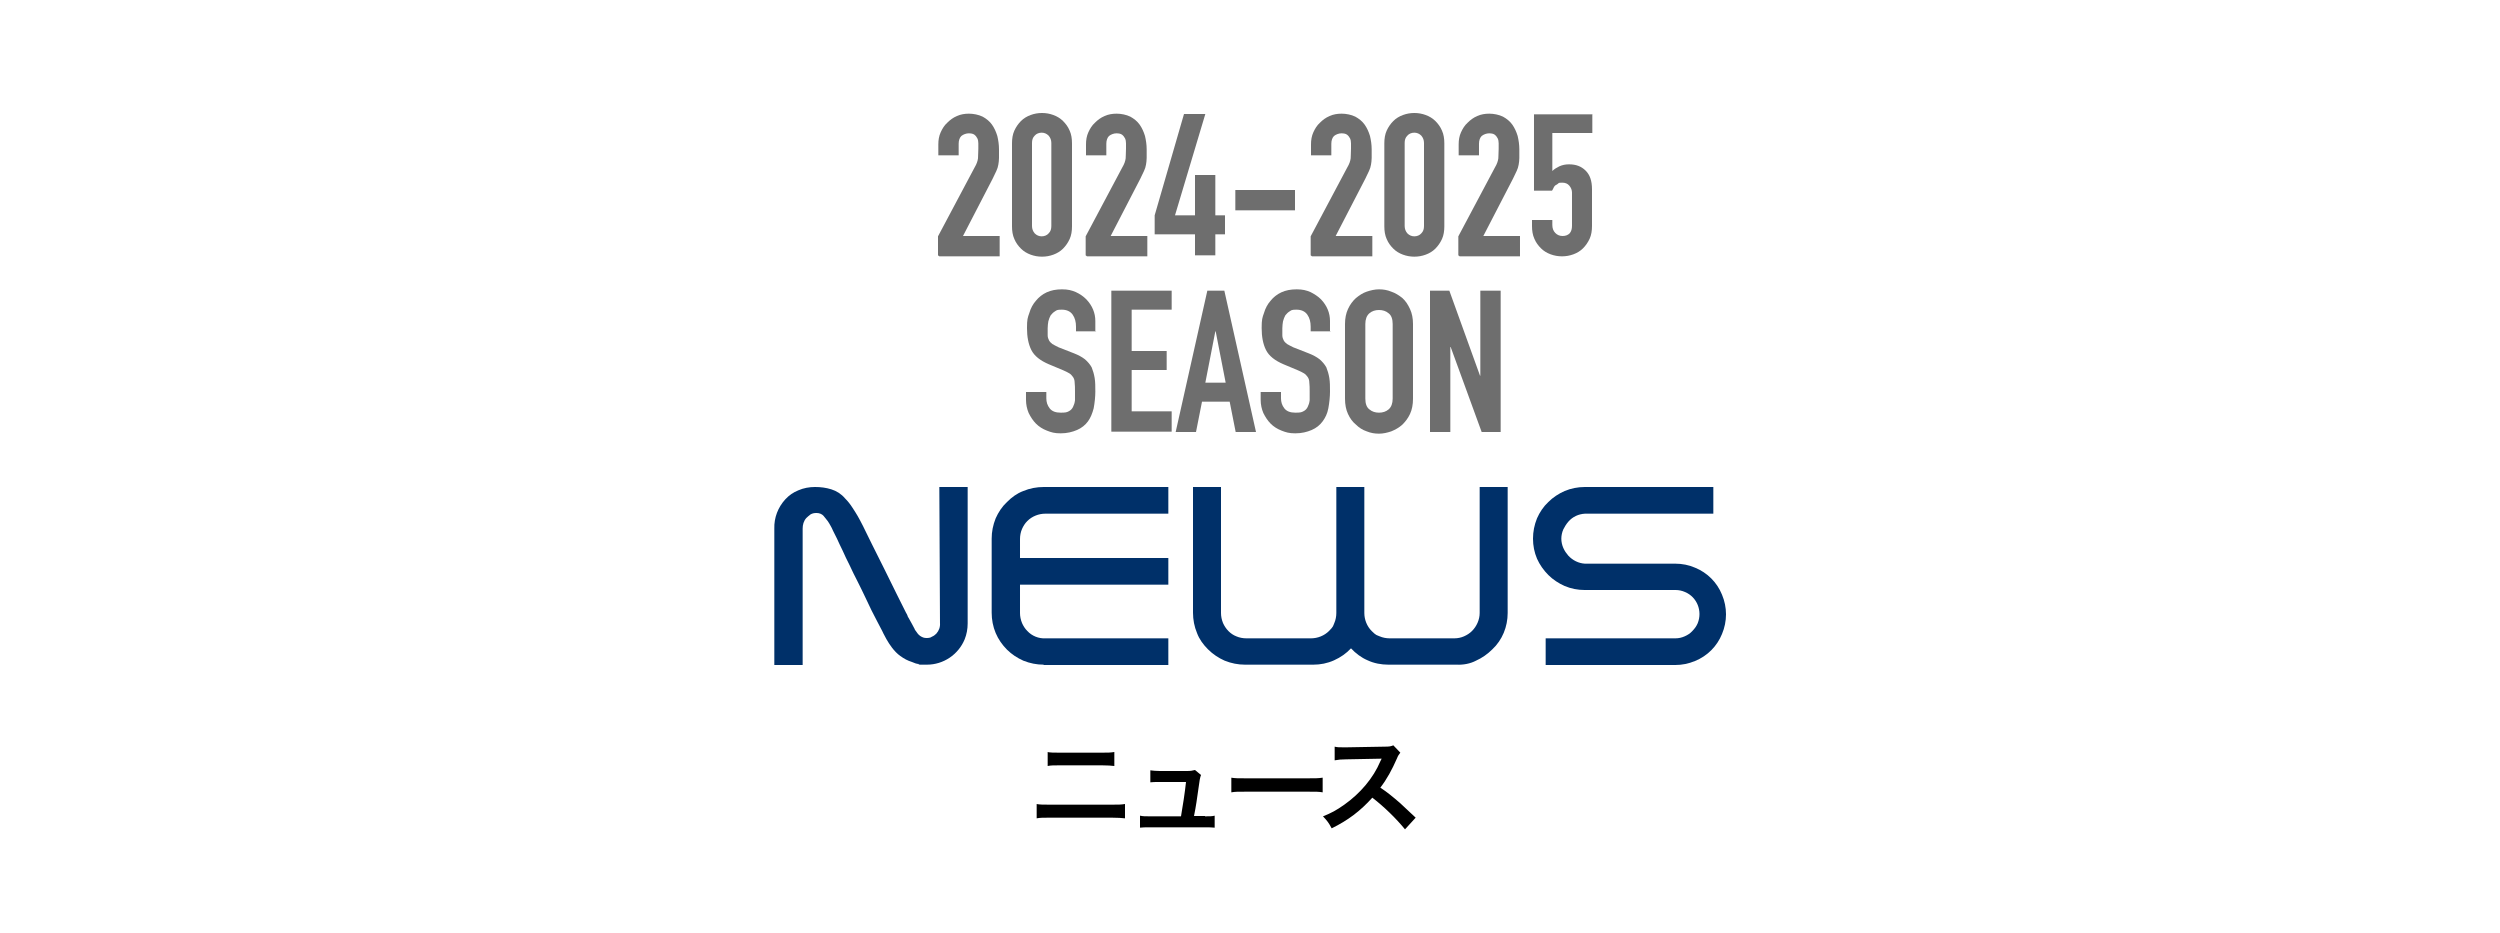 <svg viewBox="0 0 750 280" xmlns="http://www.w3.org/2000/svg"><path d="m0 0h750v280h-750z" fill="none"/><path d="m281.8 146.1h8.5v40.9c0 1.7-.3 3.3-.9 4.8-1.9 4.6-6.4 7.6-11.3 7.6s-1.6 0-2.4-.2c-.7 0-1.4-.3-2.1-.6-1.3-.4-2.4-1-3.5-1.8-1-.7-1.8-1.6-2.5-2.5-.6-.8-1.2-1.7-1.7-2.6-.3-.6-.6-1.1-.9-1.7-.2-.5-.5-1-.7-1.4s-.6-1.1-1.1-2.1-1-2-1.7-3.3c-.6-1.3-1.3-2.7-2-4.2s-1.5-3.1-2.3-4.7-1.6-3.1-2.3-4.7c-.8-1.6-1.5-3-2.1-4.4-.7-1.4-1.2-2.5-1.7-3.6-.5-1-.9-1.8-1.2-2.4-.2-.5-.5-1.1-.8-1.6s-.5-.9-.8-1.3c-.4-.5-.8-1-1.2-1.5-.5-.6-1.3-.9-2.1-.9s-1.2.1-1.8.4c-.5.4-.9.7-1.3 1.1-.8.9-1.1 2-1.1 3.2v40.9h-8.5v-40.9c-.1-3.3 1.1-6.4 3.3-8.8 1.1-1.2 2.4-2.1 3.9-2.7 1.6-.7 3.3-1 5-1s3.3.2 4.9.7 3 1.4 4.1 2.7c.9.9 1.6 1.8 2.3 2.9.5.7 1 1.6 1.5 2.4s1 1.9 1.6 3c.6 1.3 1.6 3.2 2.7 5.5 1.2 2.4 2.4 4.8 3.7 7.4s2.5 5.1 3.7 7.5 2.1 4.2 2.8 5.6c.2.3.4.7.5 1 0 .2.2.4.3.6.4.7.7 1.3 1 1.8s.5 1 .8 1.5c0 .2.3.5.5.8s.4.6.7.9.6.5 1 .7.8.3 1.2.3c.6 0 1.3 0 1.8-.4.5-.2.9-.5 1.3-.9.8-.9 1.2-2 1.1-3.2z" fill="#003069"/><path d="m313.1 199.4c-2.1 0-4.1-.4-6.1-1.2-1.8-.8-3.5-1.9-4.9-3.3s-2.6-3.1-3.4-5-1.2-4-1.2-6.1v-22.2c0-2.1.4-4.1 1.2-6.1.8-1.8 1.9-3.5 3.4-4.9 1.4-1.4 3-2.6 4.9-3.3 1.9-.8 4-1.2 6.1-1.2h37.4v8h-36.9c-2 0-4 .8-5.4 2.2-.7.7-1.2 1.5-1.6 2.4s-.6 2-.6 3v5.7h44.5v8h-44.5v8.5c0 1 .2 2 .6 3 .4.9.9 1.7 1.6 2.4 1.4 1.5 3.4 2.3 5.4 2.2h36.9v8h-37.4z" fill="#003069"/><path d="m437 199.4h-20.5c-2.1 0-4.3-.4-6.2-1.3-1.9-.8-3.6-2.1-5-3.6-1.4 1.5-3.1 2.7-5.1 3.6s-4.1 1.3-6.2 1.3h-20.5c-2.1 0-4.1-.4-6.1-1.2-1.8-.8-3.5-1.9-5-3.4-1.4-1.4-2.6-3-3.3-4.9-.8-1.9-1.2-4-1.2-6.1v-37.7h8.4v37.8c0 1 .2 2 .6 3 .8 1.8 2.2 3.3 4 4 .9.4 2 .6 3 .6h19.4c2 0 4-.8 5.4-2.2s1.2-1.5 1.6-2.4.6-2 .6-3v-37.8h8.4v37.8c0 2 .8 4 2.2 5.4s1.5 1.2 2.4 1.6 2 .6 3 .6h19.4c1 0 2-.2 2.9-.6s1.7-.9 2.4-1.6c1.4-1.4 2.3-3.4 2.3-5.4v-37.8h8.4v37.8c0 4.1-1.6 8.1-4.6 10.9-1.4 1.4-3.1 2.6-4.9 3.4-1.7.9-3.8 1.3-5.8 1.2" fill="#003069"/><path d="m502.6 169.1c2 0 4.1.4 5.9 1.2 3.7 1.5 6.6 4.4 8.1 8.1.8 1.9 1.2 3.9 1.2 5.9s-.4 4-1.2 5.9c-1.5 3.7-4.4 6.6-8.1 8.1-1.9.8-3.9 1.2-5.9 1.2h-38.9v-8h38.9c1 0 1.9-.2 2.8-.6s1.7-.9 2.3-1.6c.7-.7 1.2-1.4 1.6-2.3 1.5-3.7-.2-7.9-3.8-9.4-.9-.4-1.9-.6-2.8-.6h-27.3c-2.1 0-4.1-.4-6-1.2-1.8-.8-3.5-1.9-4.9-3.3s-2.6-3.1-3.4-4.9c-.8-1.9-1.2-3.9-1.2-6s.4-4.1 1.2-6.1c.8-1.8 1.9-3.5 3.4-4.9 1.4-1.4 3.1-2.5 4.9-3.3 1.9-.8 4-1.2 6-1.2h38.6v8h-38.5c-1.9.1-3.7.9-5 2.4-.6.7-1.1 1.5-1.5 2.3-.4.9-.6 1.9-.6 2.8s.2 1.9.6 2.8.9 1.6 1.5 2.3c1.3 1.4 3.1 2.3 5 2.4z" fill="#003069"/><path d="m310.9 241.2c1.2.2 1.9.2 4.1.2h18.4c2.2 0 2.9 0 4.1-.2v4.3c-1.1-.1-2-.2-4-.2h-18.5c-2.1 0-2.9 0-4 .2v-4.3zm3.2-15.6c1.2.2 1.9.2 3.8.2h12.6c1.9 0 2.6 0 3.8-.2v4.2c-1.1-.1-1.8-.2-3.7-.2h-12.6c-1.9 0-2.7 0-3.7.2v-4.2z"/><path d="m361.5 244.9c1.5 0 2.1 0 2.9-.2v3.6c-.9-.1-1.6-.1-2.9-.1h-16.6c-1.4 0-2.1 0-2.9.1v-3.6c.9.2 1.5.2 2.9.2h9.4c.5-2.8 1.2-7.4 1.5-10.3h-7.9c-1.5 0-2 0-2.8.1v-3.6c.8.1 1.7.2 2.9.2h8.1c1.1 0 1.6-.1 2.4-.3l1.8 1.5q-.4 1-.7 3.6c-.5 3.5-.8 5.8-1.4 8.7h3.3z"/><path d="m369.3 233.3c1.4.2 2 .2 5.2.2h17.1c3.2 0 3.8 0 5.2-.2v4.4c-1.3-.2-1.6-.2-5.2-.2h-17c-3.6 0-3.9 0-5.2.2v-4.4z"/><path d="m421.5 248.8c-2.7-3.3-6.3-6.8-9.8-9.5-3.6 4-7.3 6.8-12.2 9.2-.9-1.7-1.3-2.2-2.6-3.6 2.5-1 4-1.8 6.4-3.5 4.8-3.4 8.7-8 10.8-13l.4-.8q-.5 0-10.6.2c-1.5 0-2.4.1-3.5.3v-4.1c.8.2 1.4.2 2.7.2h.8l11.3-.2c1.8 0 2-.1 2.8-.4l2.1 2.2c-.4.5-.7.9-1 1.7-1.5 3.4-3 6.2-5 8.8 2 1.3 3.7 2.7 5.9 4.6q.8.7 4.7 4.4z"/><g fill="#6e6e6e"><path d="m281.4 76.6v-5.7l11-20.7c.6-1 .9-1.9 1-2.7 0-.8.1-1.7.1-2.9s0-1.1 0-1.6c0-.6-.1-1.1-.3-1.5s-.5-.8-.9-1.1-1-.4-1.7-.4-1.6.3-2.2.8c-.5.5-.8 1.3-.8 2.3v3.5h-6.1v-3.3c0-1.3.2-2.5.7-3.6s1.1-2.1 2-2.9c.8-.8 1.7-1.5 2.9-2 1.1-.5 2.3-.7 3.6-.7s2.9.3 4.1.9c1.1.6 2.1 1.4 2.8 2.4s1.2 2.1 1.6 3.4c.3 1.3.5 2.6.5 4s0 1.9 0 2.6-.1 1.4-.2 2-.3 1.3-.6 1.9-.7 1.4-1.1 2.3l-8.9 17.2h11v6.1h-18.1z"/><path d="m303.6 43c0-1.4.2-2.7.7-3.8s1.2-2.1 2-2.9 1.8-1.4 2.9-1.8 2.2-.6 3.4-.6 2.3.2 3.4.6 2.1 1 2.9 1.8 1.5 1.7 2 2.9c.5 1.1.7 2.4.7 3.8v24.9c0 1.4-.2 2.7-.7 3.8s-1.2 2.1-2 2.9-1.8 1.4-2.9 1.8-2.2.6-3.4.6-2.3-.2-3.4-.6-2.1-1-2.9-1.8-1.5-1.7-2-2.9c-.5-1.1-.7-2.4-.7-3.8zm6 24.8c0 .9.3 1.6.8 2.2.6.6 1.3.9 2.1.9s1.6-.3 2.1-.9c.6-.6.8-1.3.8-2.2v-24.9c0-.9-.3-1.6-.8-2.2-.6-.6-1.3-.9-2.1-.9s-1.6.3-2.1.9c-.6.6-.8 1.3-.8 2.2z"/><path d="m325.7 76.6v-5.7l11-20.7c.6-1 .9-1.9 1-2.7 0-.8.1-1.7.1-2.9s0-1.1 0-1.6c0-.6-.1-1.1-.3-1.5s-.5-.8-.9-1.1-1-.4-1.7-.4-1.6.3-2.2.8c-.5.5-.8 1.3-.8 2.3v3.5h-6.1v-3.3c0-1.3.2-2.5.7-3.6s1.1-2.1 2-2.9c.8-.8 1.7-1.5 2.9-2 1.1-.5 2.3-.7 3.6-.7s2.9.3 4.1.9c1.1.6 2.1 1.4 2.8 2.4s1.2 2.1 1.6 3.4c.3 1.3.5 2.6.5 4s0 1.9 0 2.6-.1 1.4-.2 2-.3 1.3-.6 1.9-.7 1.4-1.1 2.3l-8.9 17.2h11v6.1h-18.1z"/><path d="m358.5 76.6v-6.3h-12.1v-5.7l8.8-30.4h6.4l-9.1 30.4h6v-12.1h6.1v12.1h2.9v5.7h-2.9v6.3z"/><path d="m370.6 63.1v-6.1h17.9v6.1z"/><path d="m393.2 76.6v-5.7l11-20.7c.6-1 .9-1.9 1-2.7 0-.8.1-1.7.1-2.9s0-1.1 0-1.6c0-.6-.1-1.1-.3-1.5s-.5-.8-.9-1.1-1-.4-1.7-.4-1.6.3-2.2.8c-.5.5-.8 1.3-.8 2.3v3.5h-6.1v-3.3c0-1.3.2-2.5.7-3.6s1.1-2.1 2-2.9c.8-.8 1.7-1.5 2.9-2 1.1-.5 2.3-.7 3.6-.7s2.9.3 4.1.9c1.1.6 2.1 1.4 2.8 2.4s1.2 2.1 1.6 3.4c.3 1.3.5 2.6.5 4s0 1.9 0 2.6-.1 1.4-.2 2-.3 1.3-.6 1.9-.7 1.4-1.1 2.3l-8.9 17.2h11v6.1h-18.1z"/><path d="m415.3 43c0-1.4.2-2.7.7-3.8s1.2-2.1 2-2.9 1.8-1.4 2.9-1.8 2.2-.6 3.4-.6 2.3.2 3.4.6 2.1 1 2.9 1.8 1.5 1.7 2 2.9c.5 1.1.7 2.4.7 3.8v24.9c0 1.4-.2 2.7-.7 3.8s-1.2 2.1-2 2.9-1.8 1.4-2.9 1.8-2.2.6-3.4.6-2.3-.2-3.4-.6-2.1-1-2.9-1.8-1.5-1.7-2-2.9c-.5-1.1-.7-2.4-.7-3.8zm6.1 24.8c0 .9.3 1.6.8 2.2.6.6 1.3.9 2.1.9s1.6-.3 2.1-.9c.6-.6.8-1.3.8-2.2v-24.9c0-.9-.3-1.6-.8-2.2-.6-.6-1.3-.9-2.1-.9s-1.6.3-2.1.9c-.6.6-.8 1.3-.8 2.2z"/><path d="m437.5 76.6v-5.7l11-20.7c.6-1 .9-1.9 1-2.7 0-.8.1-1.7.1-2.9s0-1.1 0-1.6c0-.6-.1-1.1-.3-1.5s-.5-.8-.9-1.1-1-.4-1.7-.4-1.6.3-2.2.8c-.5.5-.8 1.3-.8 2.3v3.5h-6.1v-3.3c0-1.3.2-2.5.7-3.6s1.1-2.1 2-2.9c.8-.8 1.7-1.5 2.9-2 1.1-.5 2.3-.7 3.6-.7s2.9.3 4.1.9c1.1.6 2.1 1.4 2.8 2.4s1.2 2.1 1.6 3.4c.3 1.3.5 2.6.5 4s0 1.9 0 2.6-.1 1.4-.2 2-.3 1.3-.6 1.9-.7 1.4-1.1 2.3l-8.9 17.2h11v6.1h-18.1z"/><path d="m477.7 34.2v5.7h-12v11.4c.6-.6 1.3-1 2.1-1.4.9-.4 1.8-.6 2.9-.6 2.1 0 3.7.6 5 1.9s1.9 3.1 1.9 5.6v11c0 1.4-.2 2.7-.7 3.8s-1.2 2.1-2 2.9-1.8 1.4-2.9 1.8-2.2.6-3.4.6-2.3-.2-3.4-.6-2.1-1-2.9-1.8-1.5-1.7-2-2.9c-.5-1.1-.7-2.4-.7-3.8v-1.8h6.1v1.5c0 1 .3 1.8.9 2.4s1.3.9 2.2.9 1.6-.3 2.1-.8c.5-.6.7-1.3.7-2.3v-9.9c0-.8-.3-1.5-.8-2.1s-1.2-.9-2.1-.9-1 0-1.3.3-.7.4-.9.6-.4.5-.5.8c-.2.4-.3.6-.4.7h-5.4v-22.9h17.4z"/><path d="m328.9 99.4h-6.1v-1.4c0-1.4-.3-2.6-1-3.6s-1.8-1.5-3.3-1.5-1.5.2-2 .5-.9.7-1.3 1.2c-.3.5-.5 1.1-.7 1.8-.1.7-.2 1.3-.2 2.1s0 1.5 0 2.1.2 1.1.4 1.5.6.8 1 1.1c.5.3 1.1.6 1.9 1l4.6 1.8c1.3.5 2.4 1.1 3.3 1.8.8.7 1.5 1.5 2 2.4.4 1 .7 2 .9 3.2s.2 2.6.2 4.1-.2 3.4-.5 5c-.4 1.5-.9 2.8-1.7 3.9s-1.9 2-3.3 2.6-3 1-4.9 1-2.8-.3-4.1-.8-2.4-1.2-3.3-2.1-1.6-2-2.2-3.2c-.5-1.2-.8-2.5-.8-4v-2.3h6.1v1.9c0 1.1.3 2.1 1 3s1.8 1.3 3.3 1.3 1.8-.1 2.4-.4 1-.7 1.3-1.3.5-1.2.6-2c0-.8 0-1.6 0-2.6s0-2-.1-2.7c0-.7-.2-1.3-.5-1.7s-.6-.8-1.1-1.1-1.1-.6-1.8-.9l-4.3-1.8c-2.6-1.1-4.4-2.5-5.3-4.3s-1.3-4-1.3-6.6.2-3.1.7-4.5c.4-1.4 1.1-2.7 2-3.7.8-1 1.9-1.9 3.2-2.5s2.8-.9 4.6-.9 2.9.3 4.1.8c1.3.6 2.3 1.3 3.2 2.2 1.8 1.9 2.7 4.1 2.7 6.5v3z"/><path d="m333.4 129.6v-42.4h18.1v5.7h-12v12.4h10.5v5.7h-10.5v12.4h12v6.1h-18.1z"/><path d="m352.7 129.6 9.5-42.4h5.1l9.5 42.4h-6.1l-1.8-9.1h-8.3l-1.8 9.1zm15-14.8-3-15.4h-.1l-3 15.4z"/><path d="m399.3 99.4h-6.1v-1.4c0-1.4-.3-2.6-1-3.6s-1.8-1.5-3.3-1.5-1.5.2-2 .5-.9.7-1.3 1.2c-.3.5-.5 1.1-.7 1.8-.1.7-.2 1.3-.2 2.1s0 1.5 0 2.1.2 1.1.4 1.5.6.8 1 1.1c.5.3 1.1.6 1.9 1l4.6 1.8c1.3.5 2.4 1.1 3.3 1.8.8.7 1.5 1.5 2 2.4.4 1 .7 2 .9 3.2s.2 2.6.2 4.1-.2 3.4-.5 5-.9 2.8-1.7 3.9-1.9 2-3.3 2.6-3 1-4.9 1-2.8-.3-4.1-.8-2.4-1.2-3.3-2.1-1.6-2-2.2-3.2c-.5-1.2-.8-2.5-.8-4v-2.3h6.1v1.9c0 1.1.3 2.1 1 3s1.8 1.3 3.3 1.3 1.8-.1 2.4-.4 1-.7 1.3-1.3.5-1.2.6-2c0-.8 0-1.6 0-2.6s0-2-.1-2.7c0-.7-.2-1.3-.5-1.7s-.6-.8-1.1-1.1-1.1-.6-1.8-.9l-4.3-1.8c-2.6-1.1-4.4-2.5-5.3-4.3s-1.3-4-1.3-6.6.2-3.1.7-4.5c.4-1.4 1.1-2.7 2-3.7.8-1 1.9-1.9 3.2-2.5s2.8-.9 4.6-.9 2.9.3 4.1.8c1.2.6 2.3 1.3 3.2 2.2 1.8 1.9 2.7 4.1 2.7 6.5v3z"/><path d="m403.5 97.2c0-1.7.3-3.2.9-4.5s1.4-2.4 2.4-3.3c1-.8 2-1.5 3.2-1.9s2.4-.7 3.7-.7 2.5.2 3.7.7c1.2.4 2.3 1.1 3.3 1.9 1 .9 1.7 2 2.3 3.3s.9 2.8.9 4.5v22.4c0 1.8-.3 3.3-.9 4.6s-1.4 2.3-2.3 3.2c-1 .9-2.1 1.5-3.3 2-1.2.4-2.4.7-3.7.7s-2.5-.2-3.7-.7c-1.2-.4-2.3-1.1-3.2-2-1-.8-1.8-1.9-2.4-3.2s-.9-2.8-.9-4.6zm6.1 22.4c0 1.5.4 2.6 1.2 3.2.8.7 1.8 1 2.9 1s2.1-.3 2.9-1 1.2-1.8 1.2-3.2v-22.4c0-1.5-.4-2.6-1.2-3.2-.8-.7-1.8-1-2.9-1s-2.1.3-2.9 1-1.2 1.8-1.2 3.2z"/><path d="m429 129.6v-42.4h5.8l9.2 25.5h.1v-25.5h6.1v42.4h-5.7l-9.3-25.5h-.1v25.5z"/></g></svg>